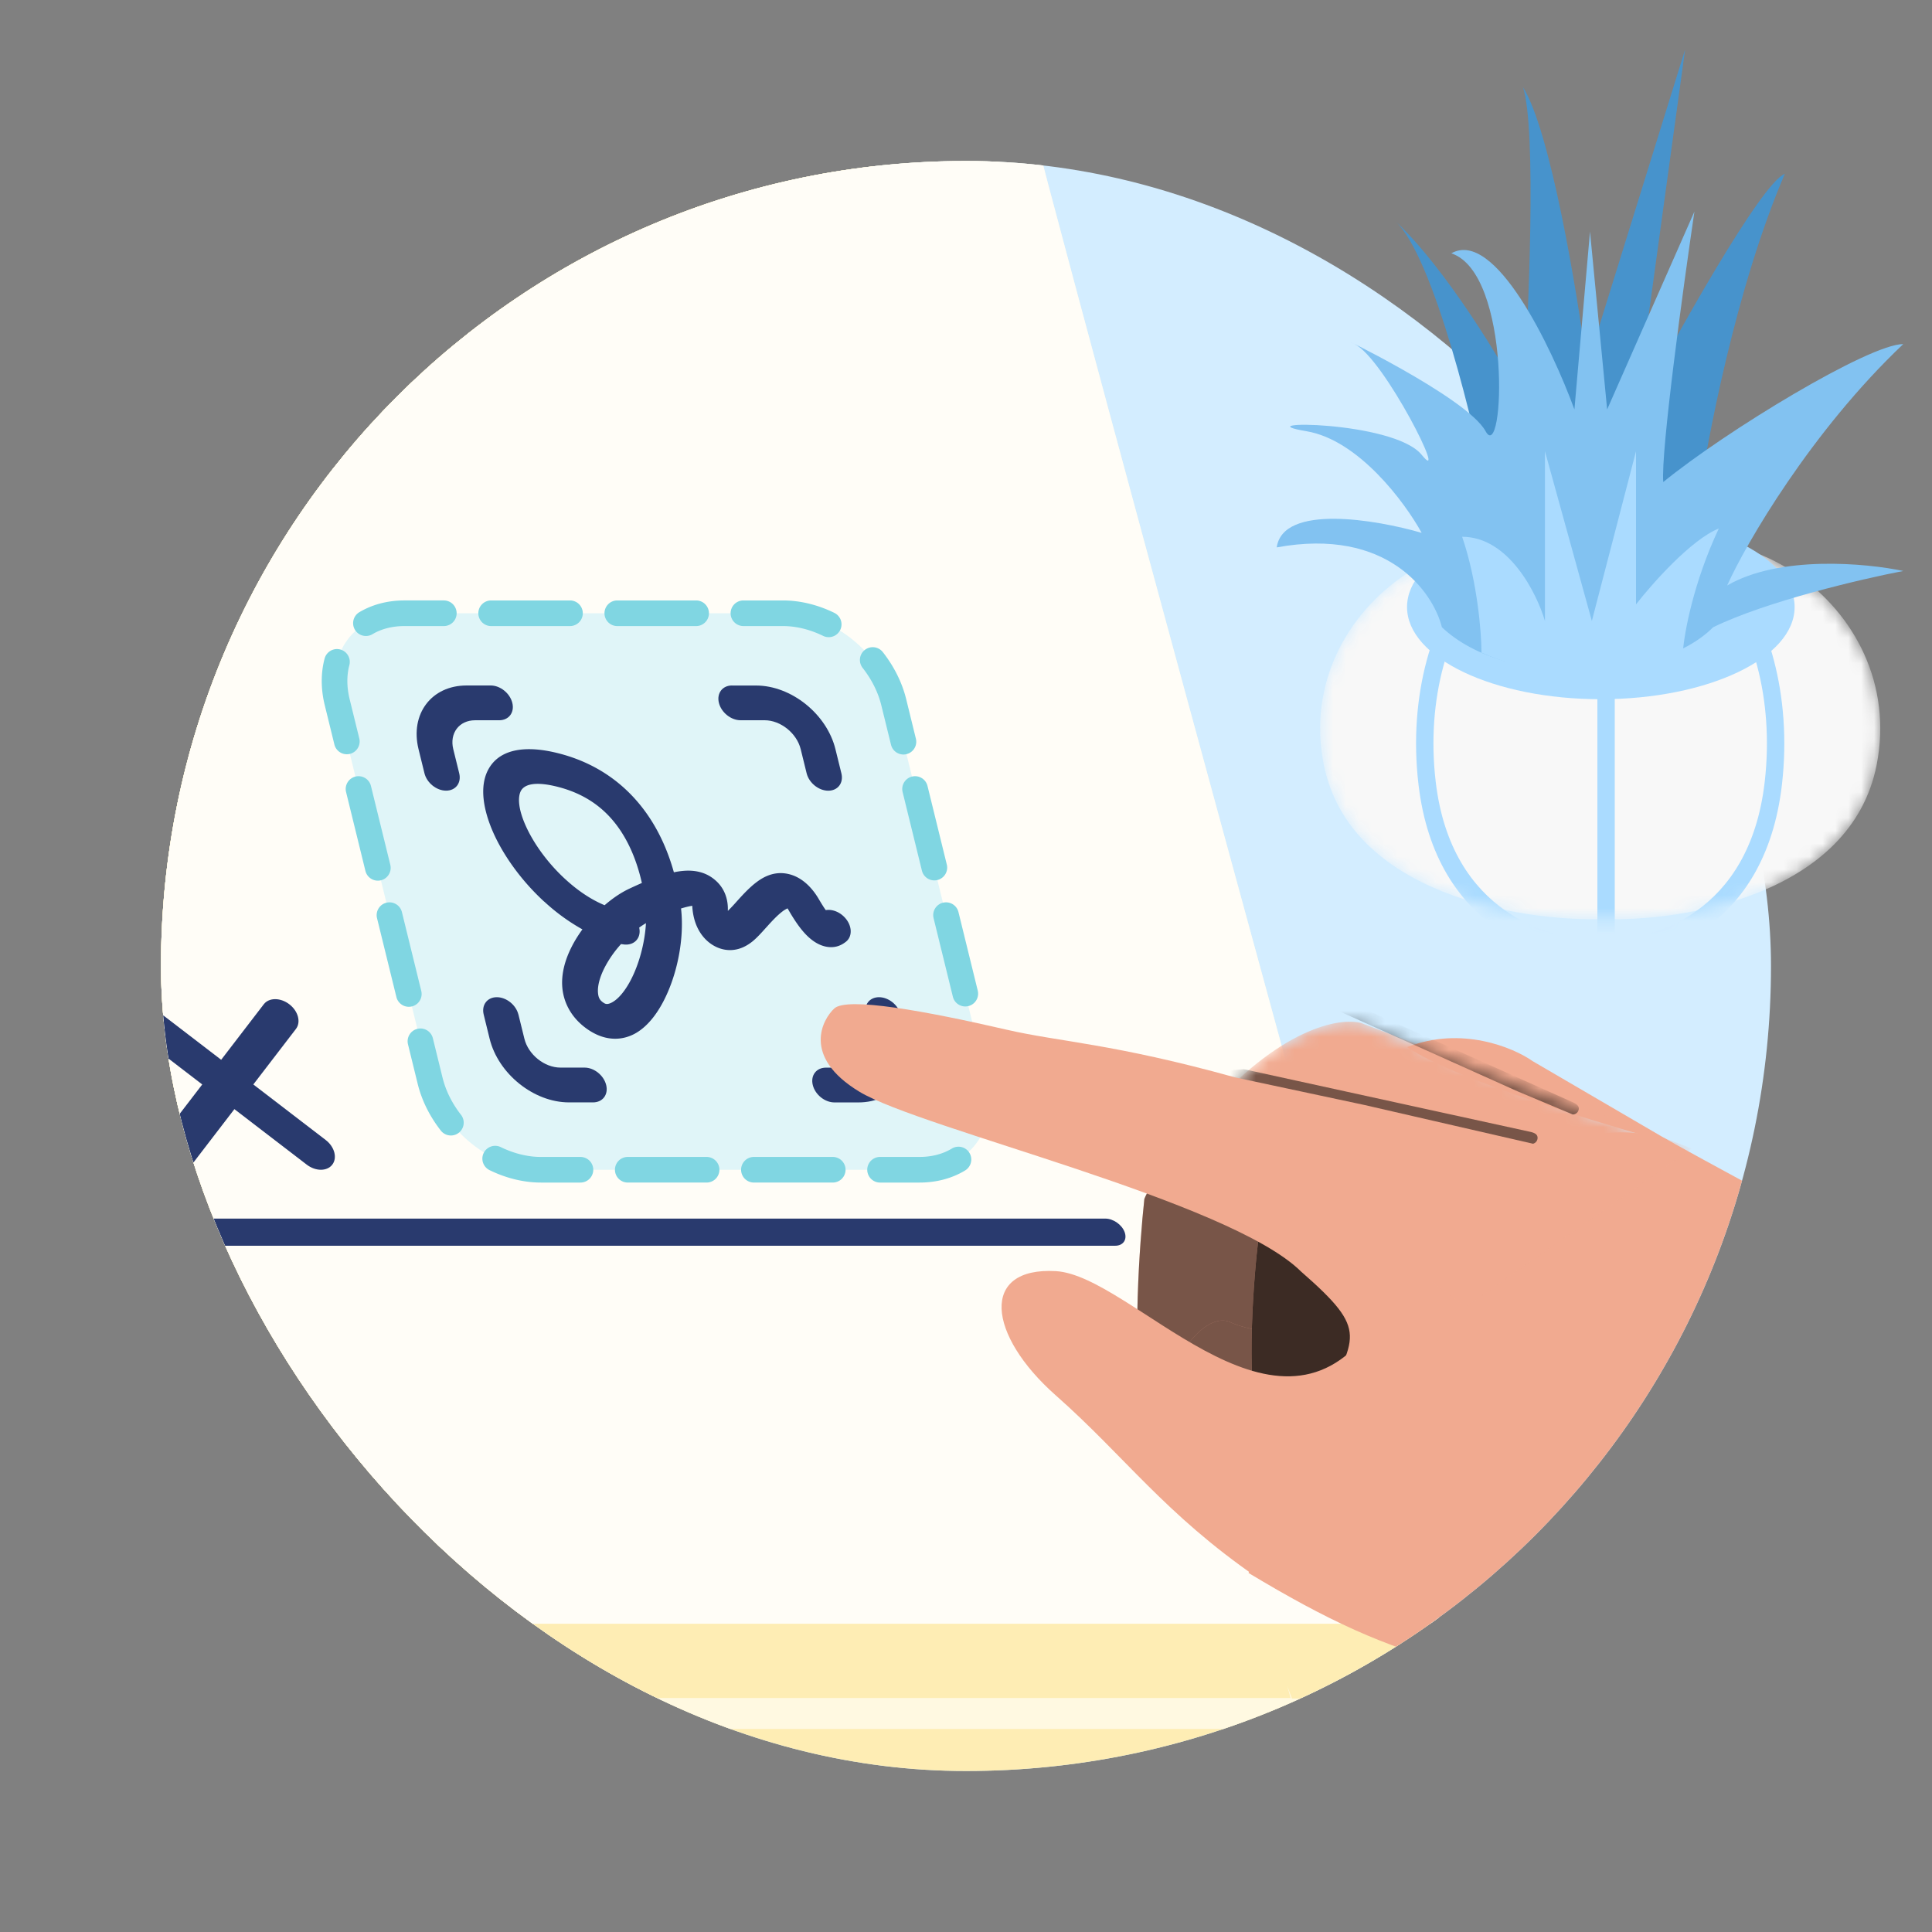 <svg xmlns="http://www.w3.org/2000/svg" width="150" height="150" fill="none" class="persona-ilustration" viewBox="0 0 150 150"><rect x="0" y="0" width="150" height="150" fill="#808080" stroke="none"/><g clip-path="url(#a)"><g clip-path="url(#b)"><rect width="125" height="125" x="12.5" y="12.5" fill="#D3EDFF" rx="62.5"/><path fill="#FEEDB4" d="M102.97 139.437H-43.109V15.707H69.514c0 2.108 33.455 123.73 33.455 123.73"/><path fill="#FFF9E1" d="M110.604 134.235h-146.08V10.505l112.625-.001c0 2.108 33.455 123.731 33.455 123.731"/><path fill="#FEEDB4" d="m100.201 131.83-.259-.938.365.978h7.212l4.343-6.278H98.486C91.655 100.724 66.746 9.919 66.746 8.1H-45.88v123.73z"/><path fill="#FFF9E1" d="M111.807 126.065H-34.272V-32.42H71.045s2.12 11.398 7.307 34.754c0 2.108 33.455 123.731 33.455 123.731"/><path fill="#fff" d="M111.807 126.065H-34.272V-32.42H71.045s2.12 11.398 7.307 34.754c0 2.108 33.455 123.731 33.455 123.731" opacity=".75" style="mix-blend-mode:overlay"/><path fill="#E0F5F8" d="M31.398 47.613H60.78c3.819 0 7.674 3.093 8.611 6.912l7.213 29.382c.938 3.819-1.398 6.912-5.217 6.912H42.005c-3.818 0-7.674-3.093-8.611-6.912L26.18 54.525c-.938-3.819 1.398-6.912 5.217-6.912"/><path fill="#80D6E2" fill-rule="evenodd" d="M27.854 47.558c1.007-.61 2.214-.94 3.544-.94h3.06a.994.994 0 1 1 0 1.99h-3.06c-.998 0-1.844.245-2.513.65a.995.995 0 0 1-1.03-1.7m9.283.055c0-.55.445-.995.994-.995h6.121a.994.994 0 1 1 0 1.99h-6.12a.994.994 0 0 1-.995-.995m9.794 0c0-.55.445-.995.994-.995h6.121a.994.994 0 1 1 0 1.99h-6.121a.994.994 0 0 1-.994-.995m9.793 0c0-.55.446-.995.995-.995h3.06c1.385 0 2.752.356 3.997.964a.994.994 0 0 1-.872 1.787c-1.01-.492-2.08-.762-3.125-.762h-3.06a.994.994 0 0 1-.995-.994m10.419 2.847a.995.995 0 0 1 1.396.167c.845 1.076 1.489 2.32 1.818 3.661l.751 3.06a.994.994 0 1 1-1.931.475l-.752-3.06c-.254-1.037-.76-2.028-1.45-2.906a.995.995 0 0 1 .168-1.397m-40.727-.034c.53.141.847.685.707 1.216-.203.766-.218 1.663.023 2.646l.752 3.06a.995.995 0 0 1-1.932.475l-.751-3.06c-.314-1.277-.31-2.513-.015-3.63a.995.995 0 0 1 1.216-.707m1.18 9.867a.994.994 0 0 1 1.203.728l1.503 6.121a.994.994 0 1 1-1.932.475l-1.502-6.122a.994.994 0 0 1 .728-1.202m43.211 0a.994.994 0 0 1 1.203.728l1.503 6.121a.995.995 0 0 1-1.932.475l-1.503-6.122a.994.994 0 0 1 .729-1.202m-40.806 9.794a.994.994 0 0 1 1.203.728l1.502 6.121a.994.994 0 1 1-1.931.474l-1.503-6.12a.994.994 0 0 1 .729-1.204m43.21 0a.994.994 0 0 1 1.203.728l1.503 6.121a.995.995 0 0 1-1.932.474l-1.502-6.12a.994.994 0 0 1 .728-1.204M32.405 79.88a.994.994 0 0 1 1.203.729l.751 3.06c.255 1.037.76 2.028 1.45 2.906a.995.995 0 0 1-1.563 1.23c-.846-1.076-1.489-2.32-1.818-3.661l-.751-3.06a.994.994 0 0 1 .728-1.204m43.21 0a.994.994 0 0 1 1.204.729l.751 3.06c.313 1.276.31 2.513.015 3.63a.994.994 0 0 1-1.923-.51c.203-.765.218-1.662-.024-2.645l-.751-3.06a.994.994 0 0 1 .729-1.204m-38.064 9.64a.994.994 0 0 1 1.33-.457c1.01.492 2.08.762 3.124.762h3.06a.994.994 0 1 1 0 1.989h-3.06c-1.385 0-2.751-.357-3.996-.964a.994.994 0 0 1-.458-1.33m37.714-.011a.994.994 0 0 1-.335 1.365c-1.006.61-2.214.94-3.543.94h-3.06a.994.994 0 0 1 0-1.99h3.06c.998 0 1.843-.245 2.513-.65a.994.994 0 0 1 1.365.334m-27.521 1.31c0-.549.445-.994.995-.994h6.12a.994.994 0 1 1 0 1.989h-6.12a.995.995 0 0 1-.995-.995m9.794 0c0-.549.445-.994.994-.994h6.121a.994.994 0 0 1 0 1.989h-6.12a.995.995 0 0 1-.995-.995" clip-rule="evenodd"/><path fill="#293A6E" d="M35.192 58.169c-.305-1.242.453-2.248 1.695-2.248h1.871c.746 0 1.203-.605 1.018-1.35-.184-.746-.934-1.351-1.679-1.351h-1.871c-2.733 0-4.4 2.216-3.731 4.945l.46 1.871c.185.745.934 1.35 1.68 1.35s1.202-.605 1.018-1.35l-.461-1.871zm21.641-4.949c-.745 0-1.202.605-1.018 1.35.185.745.934 1.35 1.68 1.35h1.87c1.243 0 2.497 1.006 2.802 2.249l.46 1.871c.185.745.934 1.35 1.68 1.35s1.202-.605 1.018-1.35l-.461-1.871c-.67-2.733-3.43-4.945-6.16-4.945h-1.87zM40.25 78.772c-.183-.745-.933-1.35-1.678-1.35s-1.202.605-1.018 1.35l.46 1.872c.67 2.733 3.431 4.945 6.16 4.945h1.871c.746 0 1.203-.605 1.018-1.35-.184-.746-.933-1.351-1.679-1.351h-1.871c-1.242 0-2.497-1.006-2.801-2.248l-.461-1.872zm29.674 0c-.184-.745-.933-1.35-1.679-1.35-.745 0-1.202.605-1.018 1.35l.461 1.872c.305 1.242-.453 2.248-1.695 2.248h-1.871c-.746 0-1.203.605-1.018 1.35.184.746.933 1.35 1.679 1.35h1.871c2.733 0 4.4-2.215 3.731-4.944l-.46-1.872z"/><path fill="#293A6E" fill-rule="evenodd" d="M42.262 70.005a15.4 15.4 0 0 0 2.957 2.152c-.32.44-.61.901-.842 1.366-.48.946-.817 2.048-.717 3.166.108 1.21.754 2.46 2.12 3.334 1.395.89 2.68.717 3.606.176.886-.52 1.591-1.438 2.12-2.452 1.046-1.996 1.647-4.813 1.37-7.213.334-.1.626-.173.87-.209.024.449.1.886.24 1.295.181.524.514 1.13 1.11 1.587.642.488 1.331.617 1.904.536.537-.072 1.002-.32 1.395-.629.344-.272.721-.689 1.054-1.062l.132-.144c.4-.445.781-.845 1.146-1.126a2 2 0 0 1 .417-.256c.028.04.056.088.092.152q.529.92 1.014 1.515c.316.388.701.773 1.174 1.038.541.3 1.066.364 1.507.26.373-.088.629-.284.75-.377.52-.413.484-1.25-.081-1.867-.417-.457-.998-.67-1.487-.585-.14-.193-.312-.465-.529-.834-.585-1.01-1.482-1.887-2.68-2.023-.97-.109-1.72.344-2.197.709-.525.4-1.01.926-1.402 1.358l-.12.133a14 14 0 0 1-.674.717v-.14c.005-.673-.188-1.62-1.074-2.325-.789-.633-1.674-.685-2.256-.653a6 6 0 0 0-.861.12c-.409-1.462-1.022-2.937-1.924-4.287-1.502-2.252-3.754-4.08-6.892-4.913-2.589-.69-4.593-.409-5.506 1.07-.854 1.378-.461 3.362.332 5.121.822 1.815 2.22 3.727 3.924 5.29zm6.063 3.31c-.037-.008-.069-.012-.105-.02a8.6 8.6 0 0 0-1.29 1.851c-.397.785-.549 1.467-.5 1.956.035.396.171.589.456.769.104.068.276.164.685-.076.445-.26.946-.834 1.399-1.7.661-1.266 1.094-2.905 1.182-4.42-.172.1-.349.217-.525.341q.025.12.032.24c.032.73-.565 1.203-1.33 1.055zm-4.428-5.05c.957.882 2 1.583 3.045 2.016.613-.533 1.258-.97 1.888-1.27q.512-.24 1.005-.457c-.332-1.479-.87-2.881-1.663-4.071-1.022-1.531-2.504-2.765-4.768-3.367-2.068-.548-2.717-.104-2.934.24-.276.446-.276 1.391.369 2.806.617 1.358 1.703 2.865 3.053 4.1zm9.837 1.531v-.008zm7.306.597s.004 0 .016.016q-.017-.014-.016-.016m-4.404 1.03v-.004z" clip-rule="evenodd"/><path fill="#F1AA90" d="M137.603 132.805c8.53-19.313 25.912-22.456 33.537-21.613-8.562-5.276-25.756-13.88-41.938-22.835-15.199-4.06-27.737 20.913-32.264 33.768 12.135 7.303 17.631 8.32 40.665 10.68"/><path fill="#F1AA90" d="M136.594 132.134c5.856 3.534 17.208 18.891 22.153 26.127l3.238 4.815 19.143-41.899-9.79-10.059-12.759-3.091c-9.768 6.563-27.84 20.572-21.985 24.107m-47.911-23.263c-.779-4.24-.215-12.289.164-15.783 1.831-4.686 10.773-.956 9.811 1.937-.769 2.314-.493 12.08-.259 16.674-2.914.824-8.938 1.411-9.716-2.828"/><path fill="#000" d="M88.683 108.871c-.779-4.24-.215-12.289.164-15.783 1.831-4.686 10.773-.956 9.811 1.937-.769 2.314-.493 12.08-.259 16.674-2.914.824-8.938 1.411-9.716-2.828" opacity=".5" style="mix-blend-mode:overlay"/><path fill="#F1AA90" d="M107.982 114.357c-4.305.221-12.212-1.383-15.628-2.212-4.409-2.424.45-10.805 3.195-9.477 2.194 1.063 11.914 2.057 16.499 2.422.438 2.996.239 9.045-4.066 9.267"/><path fill="#000" d="M107.982 114.357c-4.305.221-12.212-1.383-15.628-2.212-4.409-2.424.45-10.805 3.195-9.477 2.194 1.063 11.914 2.057 16.499 2.422.438 2.996.239 9.045-4.066 9.267" opacity=".5" style="mix-blend-mode:overlay"/><path fill="#F1AA90" d="M97.62 110.575c-.859-3.975-.296-11.31.092-14.481 1.942-4.115 11.566.236 10.549 2.794-.814 2.046-.466 11.045-.19 15.289-3.126.456-9.593.372-10.451-3.602"/><path fill="#000" d="M97.62 110.575c-.859-3.975-.296-11.31.092-14.481 1.942-4.115 11.566.236 10.549 2.794-.814 2.046-.466 11.045-.19 15.289-3.126.456-9.593.372-10.451-3.602" opacity=".75" style="mix-blend-mode:overlay"/><path fill="#F1AA90" d="m118.99 82.384 11.015 6.432c-5.332-1.44-16.95-4.96-20.756-7.516 4.202-1.663 8.245.03 9.741 1.084"/><mask id="c" width="38" height="23" x="93" y="79" maskUnits="userSpaceOnUse" style="mask-type:alpha"><path fill="#FFC7B6" d="m105.673 79.424 25.175 9.89-17.069 12.162c-4.26-3.244-14.286-10.766-20.31-14.9 5.867-6.8 10.581-7.601 12.204-7.152"/></mask><g mask="url(#c)"><path fill="#F1AA90" d="m105.672 79.424 25.685 9.746-17.578 12.306c-4.26-3.245-14.286-10.767-20.31-14.9 5.867-6.8 10.58-7.602 12.203-7.152"/><path fill="#000" d="M115.712 88.69 96.17 83.897l-1.619-.72 2.015-.167 22.224 4.861c.252.055.547.15.582.406a.47.47 0 0 1-.309.51l-.054.019zm2.137-3.948-17.091-7.676-1.438-1.037 2.006.248 20.765 9.293c.236.106.505.259.487.516a.47.47 0 0 1-.406.436l-.056.008z" opacity=".5" style="mix-blend-mode:overlay"/></g><path fill="#F1AA90" d="M66.716 84.756c-4.492-2.724-2.845-5.628-1.94-6.46.997-.916 7.086.197 13.415 1.657 4.049.935 8.274 1.074 17.681 3.69l10.079 2.151 15.367 3.534q.052-.044.01.002l-.01-.002c-.599.502-10.409 9.804-18.769 20.086 2.688-5.695 3.832-6.001-1.52-10.677-5.552-5.525-29.524-11.078-34.313-13.981"/><path fill="#F1AA90" d="M81.977 108.342c5.336 4.715 8.444 9.183 15.617 14.129 4.368.797 11.514 3.637 16.644-10.104 3.077-6.283-5.89-11.721-7.972-8.978-7.473 9.846-18.393-4.364-24.29-4.699s-5.336 4.937 0 9.652"/><path fill="#293A6E" d="M9.056 95.665c-.212-.582.118-1.054.738-1.054h76.02c.619 0 1.293.472 1.504 1.054s-.118 1.054-.737 1.054H10.56c-.62 0-1.293-.472-1.505-1.054m13.408-17.694c-.69-.529-1.578-.529-1.984 0l-3.307 4.31-5.618-4.31c-.689-.529-1.577-.529-1.983 0s-.176 1.387.513 1.916l5.618 4.31-3.307 4.31c-.406.53-.176 1.387.513 1.916s1.577.529 1.983 0l3.307-4.31 5.618 4.31c.689.529 1.577.529 1.983 0 .406-.53.176-1.387-.514-1.916l-5.617-4.31 3.308-4.31c.406-.53.176-1.387-.514-1.916"/></g><mask id="d" width="44" height="30" x="102" y="42" maskUnits="userSpaceOnUse" style="mask-type:alpha"><path fill="#fff" d="M124.506 44.299c-9.499-6.811-24.269 2.564-21.72 15.106 2.033 9.997 15.18 12.133 21.72 11.959 6.382.174 19.21-1.962 21.193-11.96 2.487-12.541-11.924-21.916-21.193-15.105"/></mask><g mask="url(#d)"><path fill="#F8F8F8" d="M124.506 44.299c-9.499-6.811-24.269 2.564-21.72 15.106 2.033 9.997 15.18 12.133 21.72 11.959 6.382.174 19.21-1.962 21.193-11.96 2.487-12.541-11.924-21.916-21.193-15.105"/><path fill="#AADBFF" fill-rule="evenodd" d="M129.104 42.811c-1.41-.109-2.872.521-4.202 2.208l-.49.621-.497-.614c-1.364-1.688-2.869-2.325-4.327-2.215-1.478.112-2.997.998-4.341 2.553-2.69 3.114-4.551 8.778-3.778 15.334.606 5.146 2.853 8.222 5.421 10.012 2.596 1.81 5.543 2.319 7.489 2.23l.027-.002.027.001c1.893.09 4.763-.417 7.292-2.224 2.5-1.787 4.694-4.862 5.287-10.014.755-6.564-1.064-12.232-3.688-15.344-1.311-1.554-2.788-2.435-4.22-2.546m5.181 1.438c2.952 3.5 4.868 9.674 4.065 16.662-.65 5.65-3.094 9.13-5.922 11.151-2.787 1.992-5.918 2.55-8.022 2.456-2.151.093-5.355-.462-8.208-2.451-2.892-2.017-5.4-5.497-6.066-11.153-.825-6.996 1.142-13.173 4.166-16.672 1.513-1.751 3.323-2.865 5.204-3.006 1.708-.13 3.403.55 4.898 2.136 1.459-1.583 3.117-2.266 4.793-2.136 1.845.142 3.615 1.26 5.092 3.013" clip-rule="evenodd"/><path fill="#AADBFF" fill-rule="evenodd" d="M124.021 74.249V45.972h1.349v28.277z" clip-rule="evenodd"/></g><ellipse cx="124.288" cy="47.131" fill="#AADBFF" rx="15.046" ry="7.156"/><path fill="#4793CC" d="M115.704 39.365c-1.207-6.22-4.366-19.341-7.359-22.193l-.023-.022.023.022c3.963 3.747 8.25 10.897 9.9 14.009.444-6.772 1.065-21.134 0-24.408 2.13 3.39 4.195 15.833 4.961 21.63L130.83 3.85l-3.873 28.208c3.106-5.895 9.778-17.86 11.617-18.562-3.775 8.77-6.091 20.9-6.776 25.87z"/><path fill="#82C2F1" d="M99.124 42.499c8.615-1.579 12.141 3.476 12.827 6.201 5.02 4.762 16.785 4.303 21.055 0 4.163-2.03 11.576-3.758 14.763-4.37-2.864-.61-9.608-1.24-13.674 1.128 1.452-3.242 6.535-11.98 13.674-18.744-2.662 0-13.795 6.764-18.635 10.711-.193-2.368 1.533-14.986 2.42-20.999l-6.776 15.362-1.331-13.812-1.21 13.812c-1.775-4.839-6.171-14.037-9.559-12.12 4.719 1.55 4.114 16.488 2.662 13.81s-12.464-7.892-10.165-6.764c2.299 1.127 7.381 11.274 5.203 8.596s-14.036-2.677-8.954-1.832c4.066.677 7.664 5.544 8.954 7.893-3.549-1.034-10.77-2.255-11.254 1.128"/><path fill="#AADBFF" d="M113.521 41.675c1.2 3.514 1.5 7.502 1.5 9.001 7.267 3.169 13.535 1.104 15.641-.11.107-1.428.814-5.335 2.786-9.534-2.143.857-5.178 4.285-6.428 5.892V35.032l-3.429 13.178-3.642-13.178V48.21c-.643-2.179-2.829-6.535-6.428-6.535"/></g><defs><clipPath id="a"><path fill="#fff" d="M0 0h150v150H0z"/></clipPath><clipPath id="b"><rect width="125" height="125" x="12.5" y="12.5" fill="#fff" rx="62.5"/></clipPath></defs></svg>